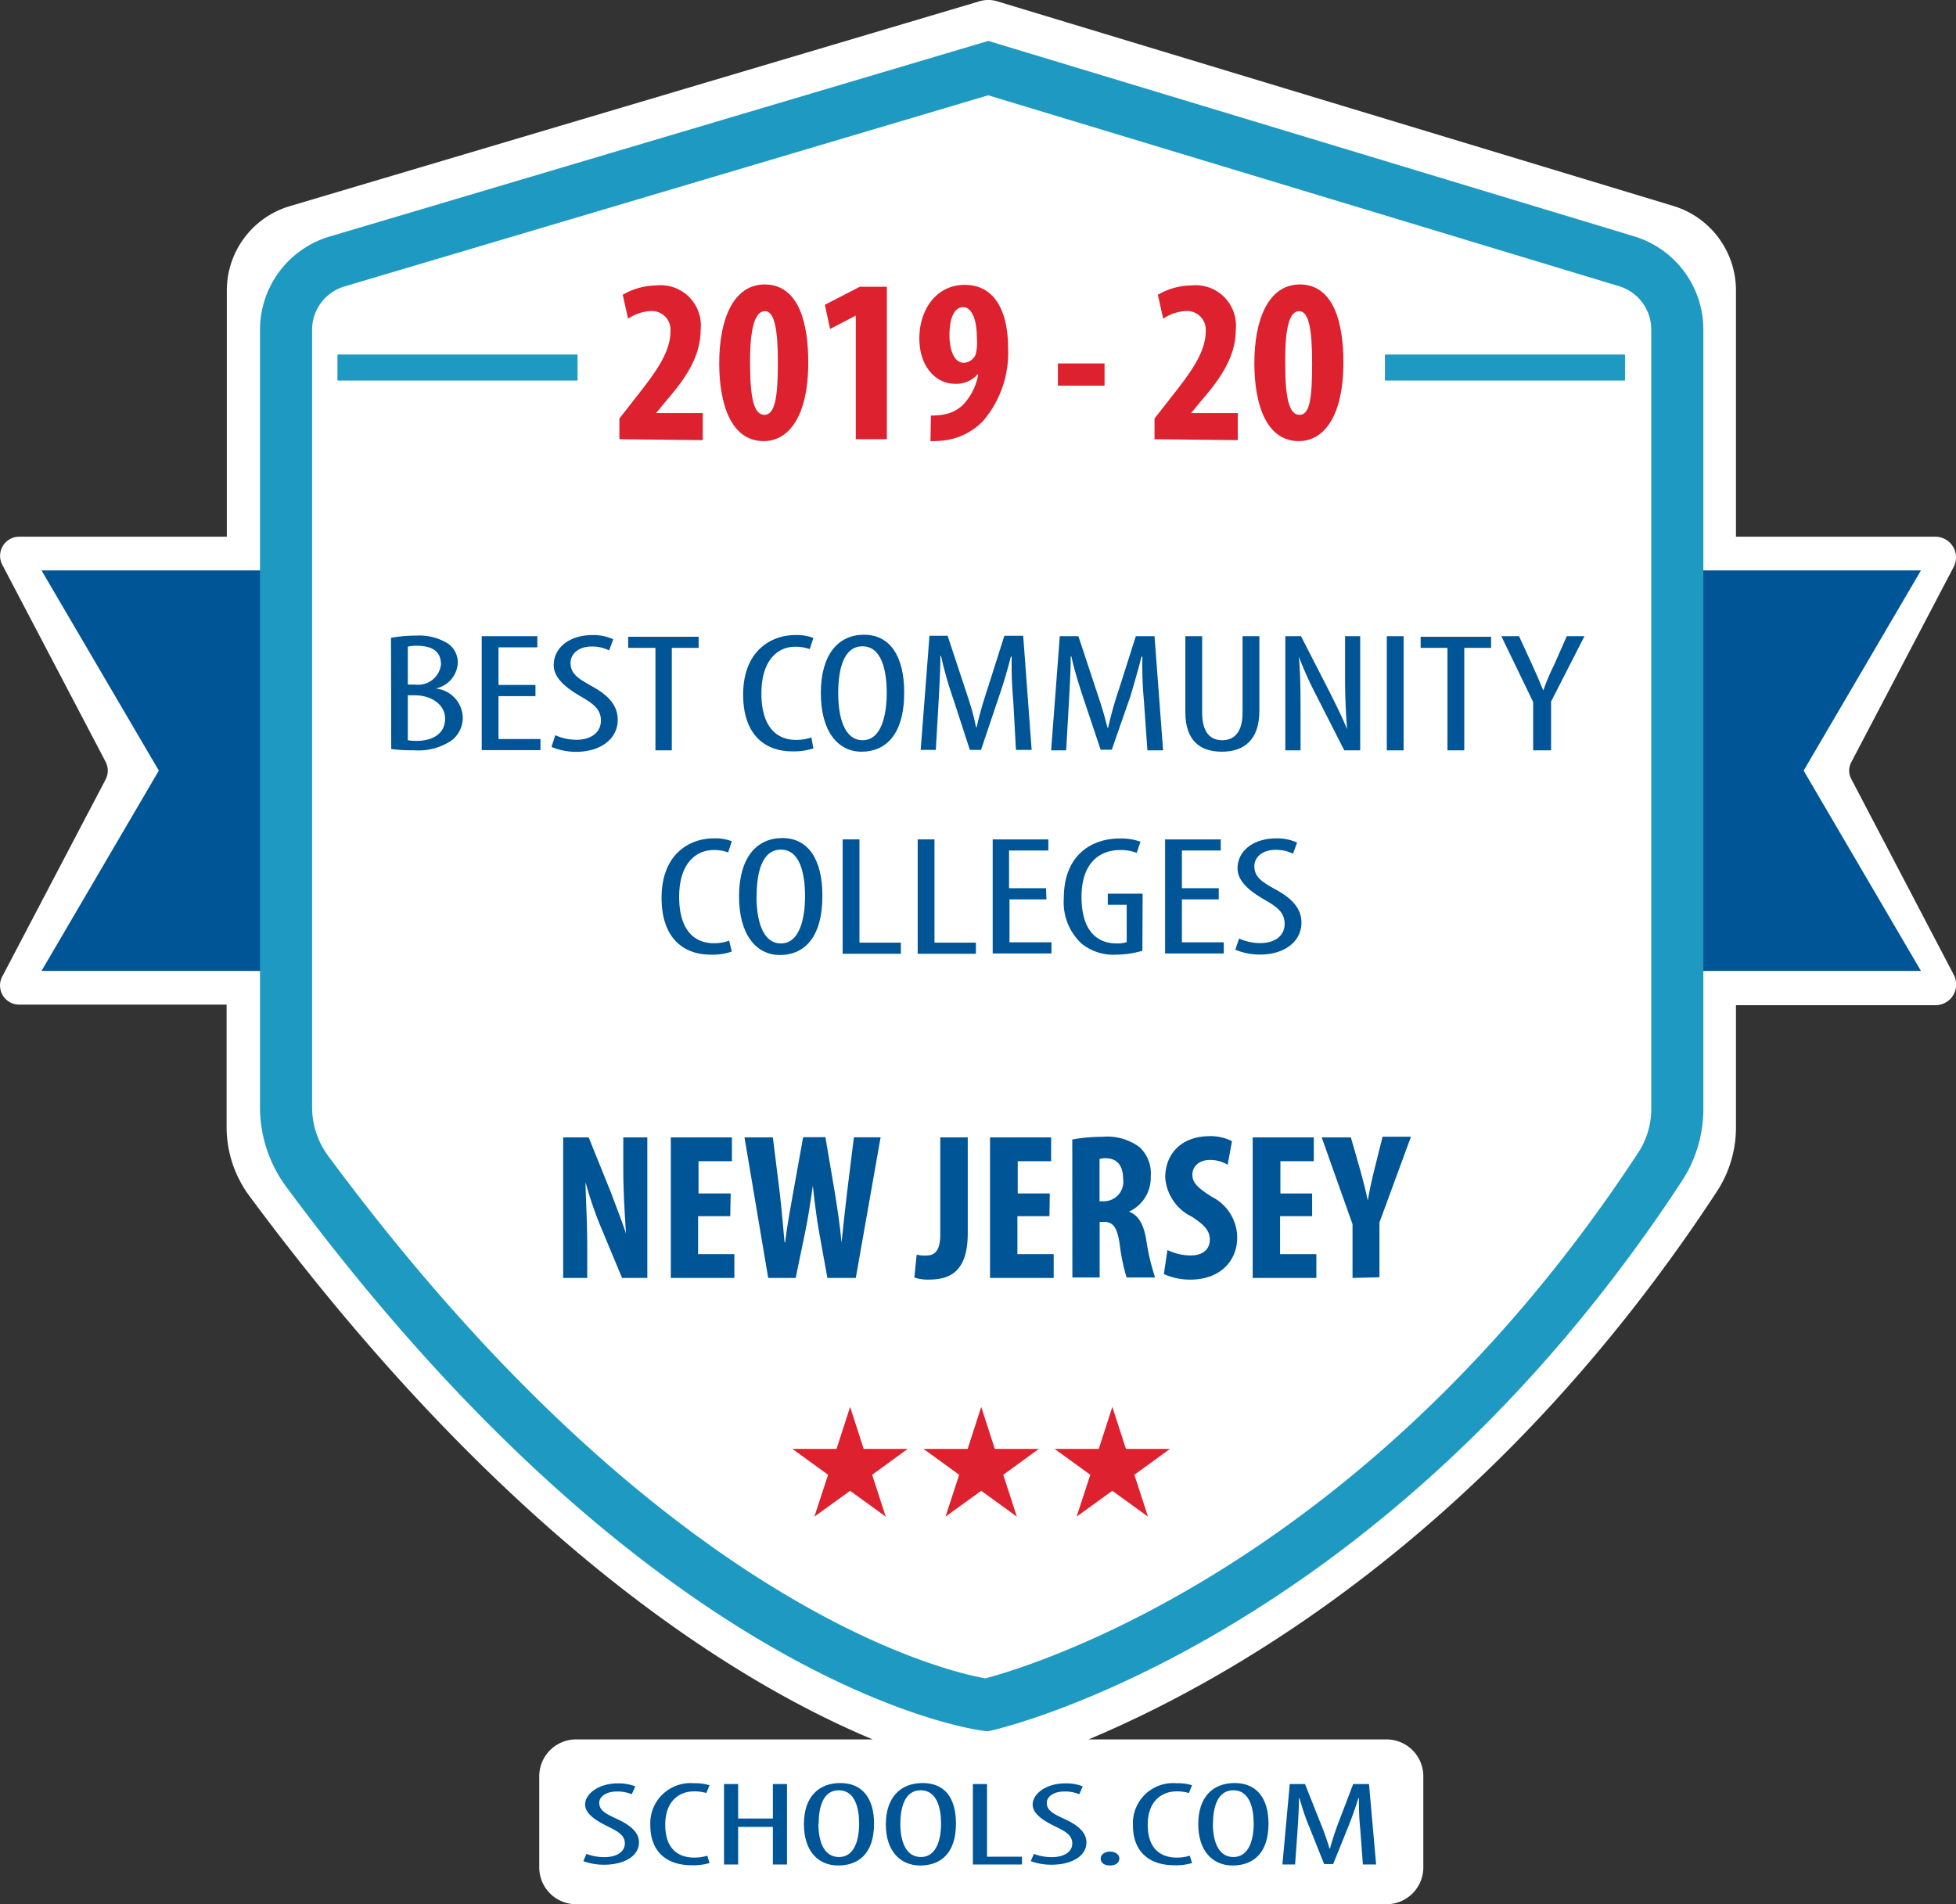 <svg id="Badge" xmlns="http://www.w3.org/2000/svg" viewBox="0 0 175.74 171.12"><rect x="0" y="0" width="175.74" height="171.12" fill="#333333" stroke="none"/><defs><style>.cls-1,.cls-3{fill:#fff;}.cls-2{fill:#005596;}.cls-3,.cls-5{stroke:#1e99c2;stroke-miterlimit:10;}.cls-3{stroke-width:4.68px;}.cls-4{fill:#dd212e;}.cls-5{fill:#b8e1f0;stroke-width:2.34px;}</style></defs><title>RCSJ_Badge-forWebpage</title><path id="White_Border_Path" data-name="White Border Path" class="cls-1" d="M179.44,79.05a1.59,1.59,0,0,1,0-1.5L188.64,60A1.86,1.86,0,0,0,187,57.28H169.08V35.15a7.93,7.93,0,0,0-5.65-7.6L102.68,9.16a2.73,2.73,0,0,0-1.55,0l-62,18.42a7.9,7.9,0,0,0-5.64,7.56V57.28H14.84a1.72,1.72,0,0,0-1.53,2.51l9.28,17.7a1.72,1.72,0,0,1,0,1.62l-9.28,17.7a1.72,1.72,0,0,0,1.53,2.52H33.47v10.93a10.4,10.4,0,0,0,2,6.2c23.23,31.38,44.17,43.94,56.05,48.9H64.87a3.31,3.31,0,0,0-3.31,3.31v8.19a3.31,3.31,0,0,0,3.31,3.31h72.81a3.31,3.31,0,0,0,3.31-3.31v-8.19a3.31,3.31,0,0,0-3.31-3.31H110.91c12.71-5.33,36.45-18.69,56.47-49.26a10.49,10.49,0,0,0,1.7-5.72v-11H187a1.86,1.86,0,0,0,1.65-2.73Z" transform="translate(-13.11 -9.05)"/><g id="Schools.com"><path class="cls-2" d="M65.8,175.65a4.66,4.66,0,0,0,1.6.29c1.15,0,1.85-.5,1.85-1.23s-.6-1.07-1.47-1.5-2.1-1.07-2.1-2,1.17-1.9,2.94-1.9a4.14,4.14,0,0,1,1.57.27l-.32.71a3.24,3.24,0,0,0-1.32-.25c-1.09,0-1.6.54-1.6,1,0,.72.58,1,1.64,1.49,1.33.62,1.93,1.28,1.93,2.09,0,1.24-1.36,2-3.12,2a5.32,5.32,0,0,1-1.88-.32Z" transform="translate(-13.11 -9.05)"/><path class="cls-2" d="M76.86,176.47a5.21,5.21,0,0,1-1.59.2c-2.18,0-3.73-1.14-3.73-3.6a3.61,3.61,0,0,1,3.93-3.77,4.29,4.29,0,0,1,1.39.18l-.29.7a3.67,3.67,0,0,0-1.12-.15c-1.19,0-2.57.75-2.57,3s1.25,2.95,2.61,2.95a3.92,3.92,0,0,0,1.17-.17Z" transform="translate(-13.11 -9.05)"/><path class="cls-2" d="M79.43,169.37v3.1h3.12v-3.1h1.27v7.23H82.55v-3.38H79.43v3.38H78.16v-7.23Z" transform="translate(-13.11 -9.05)"/><path class="cls-2" d="M91.64,172.93c0,2.72-1.43,3.76-3.22,3.76s-3.08-1.28-3.08-3.72,1.32-3.69,3.27-3.69S91.64,170.62,91.64,172.93Zm-5,0c0,1.5.44,3,1.85,3s1.81-1.58,1.81-3-.38-3-1.83-3S86.66,171.51,86.66,173Z" transform="translate(-13.11 -9.05)"/><path class="cls-2" d="M99,172.93c0,2.72-1.43,3.76-3.21,3.76S92.7,175.41,92.7,173,94,169.28,96,169.28,99,170.62,99,172.93Zm-5,0c0,1.5.45,3,1.85,3s1.81-1.58,1.81-3-.38-3-1.83-3S94,171.51,94,173Z" transform="translate(-13.11 -9.05)"/><path class="cls-2" d="M100.52,169.37h1.27v6.53h3.14v.7h-4.41Z" transform="translate(-13.11 -9.05)"/><path class="cls-2" d="M106,175.65a4.66,4.66,0,0,0,1.6.29c1.16,0,1.85-.5,1.85-1.23s-.59-1.07-1.47-1.5-2.09-1.07-2.09-2,1.17-1.9,2.93-1.9a4.06,4.06,0,0,1,1.57.27l-.31.71a3.24,3.24,0,0,0-1.32-.25c-1.09,0-1.6.54-1.6,1,0,.72.58,1,1.63,1.49,1.34.62,1.93,1.28,1.93,2.09,0,1.24-1.35,2-3.12,2a5.37,5.37,0,0,1-1.88-.32Z" transform="translate(-13.11 -9.05)"/><path class="cls-2" d="M112,176.06c0-.36.38-.62.84-.62s.84.25.84.62-.31.63-.84.63S112,176.44,112,176.06Z" transform="translate(-13.11 -9.05)"/><path class="cls-2" d="M120.21,176.47a5.09,5.09,0,0,1-1.58.2c-2.18,0-3.73-1.14-3.73-3.6a3.61,3.61,0,0,1,3.93-3.77,4.22,4.22,0,0,1,1.38.18l-.28.7a3.67,3.67,0,0,0-1.12-.15c-1.19,0-2.58.75-2.58,3s1.26,2.95,2.61,2.95a3.82,3.82,0,0,0,1.17-.17Z" transform="translate(-13.11 -9.05)"/><path class="cls-2" d="M127.08,172.93c0,2.72-1.44,3.76-3.22,3.76s-3.09-1.28-3.09-3.72,1.32-3.69,3.27-3.69S127.08,170.62,127.08,172.93Zm-5,0c0,1.5.45,3,1.85,3s1.82-1.58,1.82-3-.38-3-1.83-3S122.09,171.51,122.09,173Z" transform="translate(-13.11 -9.05)"/><path class="cls-2" d="M135.33,173.49a23.62,23.62,0,0,1-.12-2.84h-.06c-.25.81-.55,1.67-.89,2.52l-1.37,3.39h-.81l-1.3-3.25a21.54,21.54,0,0,1-.91-2.66h-.05c0,.85-.07,1.86-.13,2.89l-.22,3.06h-1.14l.66-7.23h1.37l1.31,3.3a24.71,24.71,0,0,1,.89,2.49h.05a24.72,24.72,0,0,1,.82-2.49l1.26-3.3h1.42l.64,7.23h-1.19Z" transform="translate(-13.11 -9.05)"/></g><g id="Banner_Points" data-name="Banner Points"><polygon class="cls-2" points="25.08 87.25 3.73 87.25 14.27 69.25 3.73 51.26 25.08 51.26 25.08 87.25"/><polygon class="cls-2" points="151.24 87.25 172.59 87.25 162.05 69.25 172.59 51.26 151.24 51.26 151.24 87.25"/></g><path id="Badge-2" data-name="Badge" class="cls-3" d="M101.74,162.26s-28-3.32-61-47.91a9.7,9.7,0,0,1-1.93-5.78V38.68a6.4,6.4,0,0,1,4.58-6.13l58.51-17.38,57.36,17.36a6.41,6.41,0,0,1,4.55,6.13v70a9.48,9.48,0,0,1-1.52,5.2C135.59,154.67,101.74,162.26,101.74,162.26Z" transform="translate(-13.11 -9.05)"/><g id="Best_CC" data-name="Best CC"><path class="cls-2" d="M48.24,66.37a11.75,11.75,0,0,1,2.21-.2,4.91,4.91,0,0,1,2.92.72,2.07,2.07,0,0,1,.87,1.75,2.47,2.47,0,0,1-2,2.28v0a2.7,2.7,0,0,1,2.45,2.62,2.59,2.59,0,0,1-.94,2,5.31,5.31,0,0,1-3.49.93,13.69,13.69,0,0,1-2-.11Zm1.51,4.2h.68a2.06,2.06,0,0,0,2.3-1.81c0-1-.57-1.68-2.18-1.68a3.11,3.11,0,0,0-.8.08Zm0,5a4.46,4.46,0,0,0,.76.06c1.57,0,2.59-.71,2.59-2s-1.27-2.09-2.69-2.1h-.66Z" transform="translate(-13.11 -9.05)"/><path class="cls-2" d="M61.22,71.61H57.9v3.85h3.77v1H56.39V66.22h5v1H57.9v3.38h3.32Z" transform="translate(-13.11 -9.05)"/><path class="cls-2" d="M63,75.12a4.68,4.68,0,0,0,1.9.41c1.37,0,2.2-.7,2.2-1.73s-.71-1.52-1.75-2.13-2.49-1.53-2.49-2.85c0-1.55,1.39-2.7,3.49-2.7a4.23,4.23,0,0,1,1.86.38l-.37,1a3.37,3.37,0,0,0-1.57-.35c-1.29,0-1.9.76-1.9,1.46,0,1,.69,1.42,1.94,2.12,1.59.87,2.3,1.81,2.3,3,0,1.77-1.61,2.88-3.71,2.88a5.6,5.6,0,0,1-2.24-.44Z" transform="translate(-13.11 -9.05)"/><path class="cls-2" d="M72,67.27H69.55v-1h6.33v1H73.47v9.21H72Z" transform="translate(-13.11 -9.05)"/><path class="cls-2" d="M86.19,76.3a5.47,5.47,0,0,1-1.88.27c-2.59,0-4.43-1.61-4.43-5.1,0-4,2.59-5.35,4.66-5.35a4.19,4.19,0,0,1,1.65.26l-.33,1a3.81,3.81,0,0,0-1.34-.21c-1.41,0-3,1.07-3,4.2s1.49,4.17,3.09,4.17a4.22,4.22,0,0,0,1.4-.22Z" transform="translate(-13.11 -9.05)"/><path class="cls-2" d="M94.35,71.27c0,3.85-1.71,5.33-3.83,5.33s-3.66-1.81-3.66-5.27,1.56-5.24,3.88-5.24S94.35,68,94.35,71.27Zm-5.93.08c0,2.11.53,4.22,2.2,4.22s2.16-2.24,2.16-4.25-.45-4.19-2.18-4.19S88.42,69.26,88.42,71.35Z" transform="translate(-13.11 -9.05)"/><path class="cls-2" d="M104.15,72.06a35.17,35.17,0,0,1-.14-4h-.08c-.29,1.14-.64,2.36-1.06,3.57l-1.62,4.81h-1L98.74,71.8A34.12,34.12,0,0,1,97.66,68H97.6c0,1.21-.08,2.64-.16,4.1l-.25,4.34H95.83l.79-10.26h1.63l1.55,4.69c.45,1.35.78,2.36,1,3.53h.06c.26-1.17.55-2.15,1-3.53l1.49-4.69h1.69l.76,10.26h-1.41Z" transform="translate(-13.11 -9.05)"/><path class="cls-2" d="M115.89,72.06a35.17,35.17,0,0,1-.14-4h-.08c-.29,1.14-.64,2.36-1,3.57L113,76.42h-1l-1.55-4.62c-.43-1.31-.82-2.57-1.08-3.76h-.06c0,1.21-.08,2.64-.16,4.1l-.25,4.34h-1.35l.78-10.26H110l1.55,4.69c.45,1.35.78,2.36,1.06,3.53h.06a35.18,35.18,0,0,1,1-3.53l1.49-4.69h1.68l.77,10.26h-1.41Z" transform="translate(-13.11 -9.05)"/><path class="cls-2" d="M121.12,66.22V73.1c0,1.84.79,2.47,1.81,2.47s1.82-.67,1.82-2.47V66.22h1.51v6.7c0,2.66-1.41,3.68-3.37,3.68s-3.28-1-3.28-3.55V66.22Z" transform="translate(-13.11 -9.05)"/><path class="cls-2" d="M128.59,76.48V66.22H130L132.45,71c.55,1.09,1.24,2.46,1.69,3.58h0c-.12-1.62-.18-2.94-.18-4.72V66.22h1.36V76.48h-1.43l-2.51-4.93a31.85,31.85,0,0,1-1.57-3.49h0c.12,1.37.15,2.68.15,4.87v3.55Z" transform="translate(-13.11 -9.05)"/><path class="cls-2" d="M139.22,66.22V76.48h-1.51V66.22Z" transform="translate(-13.11 -9.05)"/><path class="cls-2" d="M143.16,67.27h-2.41v-1h6.33v1h-2.41v9.21h-1.51Z" transform="translate(-13.11 -9.05)"/><path class="cls-2" d="M150.86,76.48V72.14L148,66.22h1.59l1.18,2.57c.33.71.68,1.52,1,2.31h0c.27-.79.6-1.56,1-2.36l1.11-2.52h1.59l-3,5.87v4.39Z" transform="translate(-13.11 -9.05)"/><path class="cls-2" d="M78.86,94.56a5.2,5.2,0,0,1-1.88.28c-2.59,0-4.43-1.62-4.43-5.1,0-4,2.58-5.35,4.66-5.35a4,4,0,0,1,1.65.26l-.33,1a3.59,3.59,0,0,0-1.34-.21c-1.41,0-3.06,1.06-3.06,4.2s1.49,4.17,3.1,4.17a3.85,3.85,0,0,0,1.39-.23Z" transform="translate(-13.11 -9.05)"/><path class="cls-2" d="M87,89.54c0,3.85-1.7,5.33-3.82,5.33s-3.67-1.81-3.67-5.27,1.57-5.24,3.89-5.24S87,86.27,87,89.54Zm-5.92.08c0,2.11.53,4.21,2.2,4.21s2.16-2.23,2.16-4.24S85,85.4,83.27,85.4,81.09,87.53,81.09,89.62Z" transform="translate(-13.11 -9.05)"/><path class="cls-2" d="M88.82,84.48h1.51v9.28h3.72v1H88.82Z" transform="translate(-13.11 -9.05)"/><path class="cls-2" d="M95.56,84.48h1.51v9.28h3.72v1H95.56Z" transform="translate(-13.11 -9.05)"/><path class="cls-2" d="M107.13,89.87h-3.32v3.86h3.77v1H102.3V84.48h5v1h-3.53v3.39h3.32Z" transform="translate(-13.11 -9.05)"/><path class="cls-2" d="M115.75,94.49a8.63,8.63,0,0,1-2.35.35,4.53,4.53,0,0,1-3.12-1,5.07,5.07,0,0,1-1.59-4.08c0-4,2.65-5.36,5-5.36a5.22,5.22,0,0,1,1.89.29l-.34,1a4,4,0,0,0-1.53-.25c-1.64,0-3.43,1-3.43,4.21s1.55,4.18,3.14,4.18a2.62,2.62,0,0,0,.92-.12V90.36h-1.7v-1h3.13Z" transform="translate(-13.11 -9.05)"/><path class="cls-2" d="M122.61,89.87H119.3v3.86h3.76v1h-5.27V84.48h5v1H119.3v3.39h3.31Z" transform="translate(-13.11 -9.05)"/><path class="cls-2" d="M124.44,93.39a4.68,4.68,0,0,0,1.9.41c1.37,0,2.19-.7,2.19-1.73s-.7-1.53-1.74-2.13-2.49-1.53-2.49-2.85c0-1.56,1.39-2.7,3.49-2.7a4.23,4.23,0,0,1,1.86.38l-.37,1a3.37,3.37,0,0,0-1.57-.35c-1.29,0-1.9.76-1.9,1.46,0,1,.68,1.42,1.94,2.12,1.59.86,2.29,1.81,2.29,2.95,0,1.77-1.6,2.88-3.7,2.88a5.56,5.56,0,0,1-2.24-.44Z" transform="translate(-13.11 -9.05)"/></g><g id="NJ"><path class="cls-2" d="M63.71,123.89V111.26H66l2,4.95c.37,1,1,2.6,1.35,3.69h0c-.07-1.33-.24-3.52-.24-5.85v-2.79h2.16v12.63H69L67,119.09a33.9,33.9,0,0,1-1.28-3.8h0c0,1.27.15,3.22.15,5.75v2.85Z" transform="translate(-13.11 -9.05)"/><path class="cls-2" d="M78.72,118.34H75.83v3.41h3.26v2.14H73.38V111.26h5.49v2.14h-3v2.9h2.89Z" transform="translate(-13.11 -9.05)"/><path class="cls-2" d="M82.13,123.89,80,111.26h2.55l.62,5c.17,1.44.28,2.89.43,4.42h.06c.17-1.55.45-2.92.71-4.44l.9-5h2l.85,5c.22,1.42.45,2.82.6,4.47h0c.17-1.65.32-3,.49-4.46l.62-5h2.4L90,123.89H87.45l-.75-4.14c-.21-1.16-.39-2.6-.56-4.14h0c-.22,1.52-.43,2.92-.69,4.16l-.85,4.12Z" transform="translate(-13.11 -9.05)"/><path class="cls-2" d="M97.59,111.26h2.47v8.6c0,3.64-1.76,4.18-3.56,4.18a3.62,3.62,0,0,1-1.24-.19l.21-2.06a2.51,2.51,0,0,0,.81.09c.71,0,1.31-.28,1.31-1.91Z" transform="translate(-13.11 -9.05)"/><path class="cls-2" d="M107.4,118.34h-2.88v3.41h3.26v2.14h-5.72V111.26h5.49v2.14h-3v2.9h2.88Z" transform="translate(-13.11 -9.05)"/><path class="cls-2" d="M109.45,111.45a14.59,14.59,0,0,1,2.68-.24,4.89,4.89,0,0,1,3.37.93,3.23,3.23,0,0,1,1,2.63,3.35,3.35,0,0,1-1.95,3.16v0c.86.34,1.3,1.14,1.54,2.49a20.53,20.53,0,0,0,.8,3.43h-2.56a17.74,17.74,0,0,1-.62-3c-.23-1.57-.62-2-1.44-2h-.36v5h-2.45ZM111.9,117h.43a1.75,1.75,0,0,0,1.69-2c0-1.07-.43-1.84-1.54-1.87a2,2,0,0,0-.58.07Z" transform="translate(-13.11 -9.05)"/><path class="cls-2" d="M118,121.38a4.83,4.83,0,0,0,2.08.49c1.16,0,1.73-.6,1.73-1.43s-.57-1.37-1.63-2.06a4.25,4.25,0,0,1-2.38-3.52c0-2,1.34-3.71,4-3.71a4.22,4.22,0,0,1,2,.45l-.39,2.12a3,3,0,0,0-1.61-.43c-1,0-1.56.63-1.56,1.31s.38,1.14,1.75,2a4.14,4.14,0,0,1,2.28,3.62c0,2.3-1.7,3.82-4.18,3.82a5.58,5.58,0,0,1-2.41-.5Z" transform="translate(-13.11 -9.05)"/><path class="cls-2" d="M131,118.34h-2.88v3.41h3.26v2.14h-5.72V111.26h5.49v2.14h-3v2.9H131Z" transform="translate(-13.11 -9.05)"/><path class="cls-2" d="M134.63,123.89v-4.83l-2.77-7.8h2.62l.86,3c.22.8.47,1.74.66,2.68h0c.15-.92.36-1.84.58-2.74l.75-3h2.55l-2.83,7.7v4.93Z" transform="translate(-13.11 -9.05)"/></g><g id="Year"><path class="cls-4" d="M68.76,48.52V46.66l1.37-1.75c1.77-2.25,3.22-4.13,3.22-6.09A1.68,1.68,0,0,0,71.61,37a3.94,3.94,0,0,0-2.07.69l-.48-2.15a6.12,6.12,0,0,1,3-.84,3.62,3.62,0,0,1,4,4c0,2.57-1.6,4.64-3.18,6.47l-.82,1v0h4.19v2.43Z" transform="translate(-13.11 -9.05)"/><path class="cls-4" d="M85.73,41.61c0,4.91-1.79,7.08-4,7.08-3,0-4-3.44-4-7,0-3.94,1.26-7.08,4.11-7.08C85,34.65,85.73,38.34,85.73,41.61Zm-5.23.06c0,3.2.36,4.66,1.29,4.66S83,44.81,83,41.67c0-2.93-.28-4.66-1.16-4.66S80.48,38.49,80.5,41.67Z" transform="translate(-13.11 -9.05)"/><path class="cls-4" d="M90,37.41h0l-2.31,1.2-.47-2.17,3.14-1.62h2.43v13.7H90Z" transform="translate(-13.11 -9.05)"/><path class="cls-4" d="M96.75,46.39A5.72,5.72,0,0,0,98,46.28a3.24,3.24,0,0,0,1.6-.82A5.22,5.22,0,0,0,101,42.7h-.07a2.52,2.52,0,0,1-2,.84c-1.77,0-3.22-1.58-3.22-4.08s1.45-4.81,4.09-4.81,3.88,2.32,3.88,5.63a9.41,9.41,0,0,1-2.26,6.62A5.85,5.85,0,0,1,98,48.62a8.1,8.1,0,0,1-1.29.07Zm1.67-7.17c0,1.33.44,2.43,1.28,2.43a1.21,1.21,0,0,0,1.06-.72,4.21,4.21,0,0,0,.12-1.45c0-1.82-.5-2.83-1.24-2.83S98.4,37.56,98.42,39.22Z" transform="translate(-13.11 -9.05)"/><path class="cls-4" d="M112.35,41.71v2h-4.19v-2Z" transform="translate(-13.11 -9.05)"/><path class="cls-4" d="M116.84,48.52V46.66l1.37-1.75c1.77-2.25,3.23-4.13,3.23-6.09A1.68,1.68,0,0,0,119.69,37a3.94,3.94,0,0,0-2.07.69l-.48-2.15a6.12,6.12,0,0,1,3-.84,3.63,3.63,0,0,1,4,4c0,2.57-1.61,4.64-3.19,6.47l-.82,1v0h4.19v2.43Z" transform="translate(-13.11 -9.05)"/><path class="cls-4" d="M133.81,41.61c0,4.91-1.79,7.08-4,7.08-3,0-4-3.44-4-7,0-3.94,1.26-7.08,4.11-7.08C133.07,34.65,133.81,38.34,133.81,41.61Zm-5.23.06c0,3.2.36,4.66,1.29,4.66S131,44.81,131,41.67c0-2.93-.28-4.66-1.16-4.66S128.56,38.49,128.58,41.67Z" transform="translate(-13.11 -9.05)"/><line class="cls-5" x1="30.32" y1="33.03" x2="51.89" y2="33.03"/><line class="cls-5" x1="124.43" y1="33.03" x2="146" y2="33.03"/></g><g id="Stars"><polygon class="cls-4" points="76.38 126.43 77.6 130.2 81.56 130.2 78.36 132.53 79.58 136.29 76.38 133.97 73.17 136.29 74.4 132.53 71.19 130.2 75.16 130.2 76.38 126.43"/><polygon class="cls-4" points="88.16 126.43 89.38 130.2 93.34 130.2 90.14 132.53 91.36 136.29 88.16 133.97 84.95 136.29 86.18 132.53 82.97 130.2 86.94 130.2 88.16 126.43"/><polygon class="cls-4" points="99.94 126.43 101.16 130.2 105.12 130.2 101.92 132.53 103.14 136.29 99.94 133.97 96.73 136.29 97.96 132.53 94.75 130.2 98.72 130.2 99.94 126.43"/></g></svg>